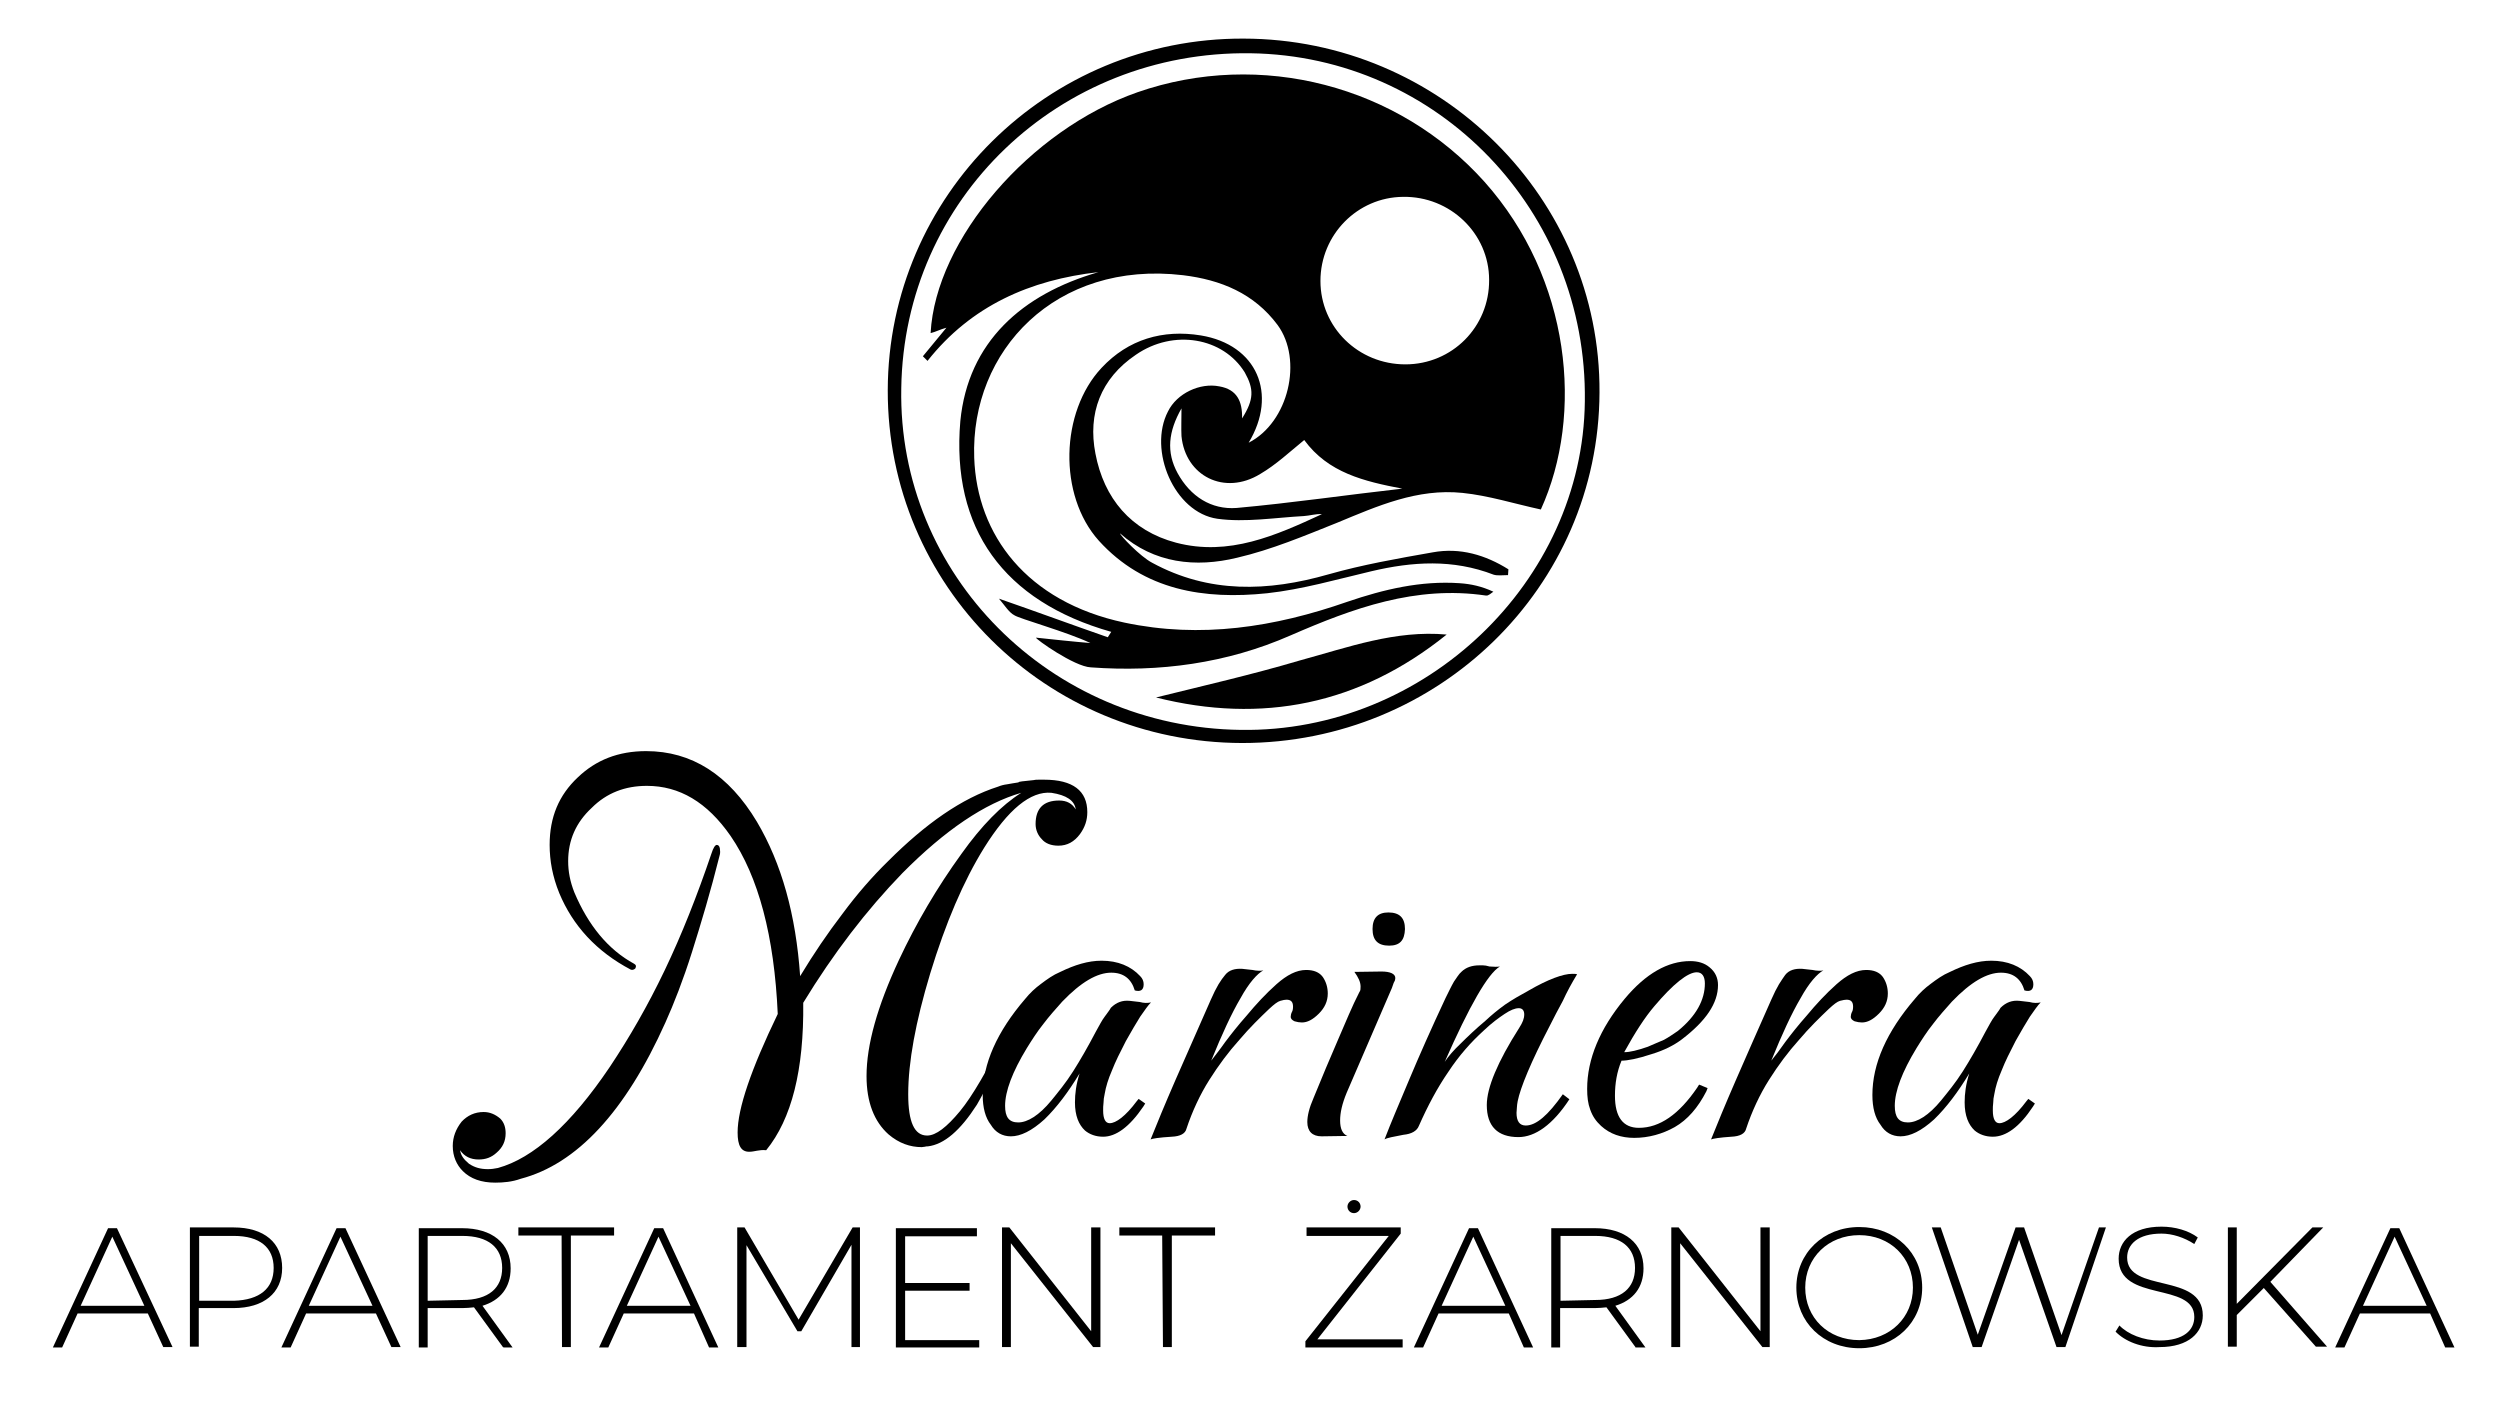 <?xml version="1.0" encoding="utf-8"?>
<!-- Generator: Adobe Illustrator 24.2.0, SVG Export Plug-In . SVG Version: 6.00 Build 0)  -->
<svg version="1.0" id="Warstwa_1" xmlns="http://www.w3.org/2000/svg" xmlns:xlink="http://www.w3.org/1999/xlink" x="0px" y="0px"
	 width="647.7px" height="363px" viewBox="0 0 647.7 363" style="enable-background:new 0 0 647.7 363;" xml:space="preserve">
<path d="M321.8,192.5c-50.9-0.1-91.9-40.8-91.8-91.4c0.1-50.4,41.4-91.3,92.2-91.1c51,0.1,92.5,41.4,92.2,91.7
	C414.2,152.1,372.7,192.5,321.8,192.5z M321.5,189.1c47.7,0.7,88.6-38.4,89.1-85.1c0.7-49.3-38-89.5-86.6-90.2
	c-49.6-0.7-89.8,37.7-90.5,86.8C232.6,148.8,272,188.5,321.5,189.1z"/>
<path d="M320.5,144.5c9-2.1,17.5-5.7,26-9.1c10.4-4.3,20.7-8.9,32.4-7.7c6.8,0.7,13.4,2.8,20.3,4.3c11.2-24.6,7.8-59.8-14.6-84.9
	c-22.3-24.9-58-34.3-89.9-23.2c-27.8,9.7-52.3,38.1-53.6,62.4c1.3-0.3,2.3-0.9,4.1-1.4c-2.3,2.8-4.2,5.1-6.1,7.4
	c0.3,0.3,0.8,0.8,1.2,1.2c11.3-14.3,26.6-21,44.3-23c-19.8,5.7-33.8,18.1-35.8,38.6c-2.4,27.8,11.2,46.7,39.1,54.6
	c-0.3,0.5-0.6,0.9-0.9,1.4c-9.2-3.2-18.4-6.6-28.2-10c1.4,1.6,2.6,3.6,4,4.3c1.3,0.9,13.6,4.3,19.7,7.2c-3.8-0.3-10.4-1-14.1-1.4
	c-0.2,0.3,9.9,7.5,14.2,7.7c17.7,1.3,35.2-1,51.8-8.3c16.1-7,32.4-13,50.6-10.3c0.6,0.1,1.3-0.6,1.9-1c-3-1.4-5.8-2-8.7-2.2
	c-10.1-0.7-19.7,1.6-29.1,4.8c-18.9,6.6-38,9.6-57.8,5.4c-25.3-5.4-38.2-22.7-38.9-42.7c-1-27.7,21.1-51.2,54.1-47.3
	c9.8,1.2,18.4,4.7,24.5,12.9c6.6,9,2.9,25.2-7.5,30.5c7.6-12.6,2.2-25.4-12.4-27.8c-9.8-1.6-18.8,1-25.7,8.4
	c-10.7,11.4-11.3,33-0.7,44.8c11.7,12.9,27.3,15.3,43.6,13.6c9.1-1,18.1-3.6,27-5.7c10.6-2.5,21.1-3.2,31.7,0.9
	c1,0.3,2.4,0.1,3.7,0.1c0-0.5,0.1-1,0.1-1.5c-5.9-3.7-12.5-5.7-19.6-4.4c-9.1,1.6-18.2,3.2-27,5.7c-15.7,4.5-31,5-45.7-3
	c-3.1-1.6-8.4-7.2-8.3-7.6C299,146,309.8,147.1,320.5,144.5z M363.5,51c12.2-0.2,22.3,9.5,22.3,21.5c0.1,12.2-9.6,21.9-21.7,21.9
	c-12.2,0-22-9.6-22-21.6S351.7,51.1,363.5,51z M326.5,122.8c4.1-2.4,7.6-5.7,11.4-8.8c6.2,8.5,15.5,10.7,25.4,12.6
	c-14.3,1.6-28.5,3.7-42.9,5c-6.6,0.5-12-3-15.3-9c-3-5.5-2.4-10.8,1-16.8c0,3-0.1,5.1,0,7.2C307.1,123.3,317.2,128.5,326.5,122.8z
	 M283.8,117.5c-2-10.3,1.3-19.4,10.5-25.6c9.7-6.7,22.6-4.5,28.2,4.6c2.4,4.3,2.4,7-0.7,11.9c0.1-4.4-1.3-7.5-5.9-8.3
	c-5-1-11,1.8-13.3,6.5c-5.2,10,1.6,26.2,12.8,27.8c7.2,1,15-0.3,22.4-0.7c1.6-0.1,3-0.6,4.7-0.5c-11.9,5.5-24.1,11-37.8,7.4
	C293,137.5,286,129.1,283.8,117.5z"/>
<g>
	<path d="M128.3,306.4c-3.6,0-6.4-1-8.4-3c-1.6-1.6-2.6-3.8-2.6-6.5c0-2.3,0.8-4.4,2.3-6.3c1.5-1.6,3.4-2.5,5.7-2.5
		c1.6,0,3,0.6,4.3,1.7c1,1,1.4,2.3,1.4,3.8c0,2.1-0.8,3.7-2.3,5c-1.4,1.3-2.9,1.8-4.7,1.8c-2.1,0-3.7-0.8-4.8-2.4
		c0.2,1.4,1,2.4,2.3,3.5c1.5,1,3,1.4,4.9,1.4c0.9,0,1.6-0.1,2.6-0.3c9.1-2.5,18.9-11.2,29-26.2c5-7.5,9.8-15.8,14.2-25
		c4.4-9.2,8.4-19.3,12.1-30.2c0.5-1.6,1-2.3,1.4-2.3s0.7,0.3,0.8,0.9c0.1,0.6,0.1,1.2,0,1.6c-2.4,9.6-4.9,17.9-7.2,25.2
		c-2.3,7.3-4.7,13.4-6.9,18.3c-10.4,23.2-23,36.7-37.5,40.5C132.7,306.2,130.4,306.4,128.3,306.4z M194.1,298.4c-2.1,0-3-1.6-3-5
		c0-6.2,3.5-16.4,10.4-30.7c-0.9-20.2-5-35.6-12.2-46.1c-6.1-8.8-13.3-13-21.7-13c-5.6,0-10.4,1.8-14.3,5.7
		c-4.1,3.8-6.1,8.4-6.1,13.8c0,2.7,0.5,5.3,1.6,8.1c3.6,8.5,8.7,14.8,15.5,18.5c0.5,0.3,0.6,0.6,0.3,1.2c-0.3,0.3-0.8,0.5-1.2,0.3
		c-8.9-4.7-15-11.4-18.5-19.8c-0.9-2.2-1.5-4.3-1.9-6.3s-0.6-4.2-0.6-6.2c0-7.2,2.4-12.9,7.3-17.5c4.7-4.5,10.5-6.8,17.7-6.8
		c11.8,0,21.4,6.1,28.7,18.3c6.4,10.8,10.1,24.1,11.2,40c3.5-5.8,7.1-11.1,11-16.2c3.7-5,7.7-9.6,11.8-13.6
		c9.7-9.7,19.1-16.3,28.5-19.3c0.7-0.3,1.5-0.5,2.3-0.6c0.9-0.2,1.9-0.3,3-0.5c-0.2-0.2,1.2-0.3,4-0.6c0.3-0.1,0.9-0.1,1.4-0.1
		c0.5,0,0.9,0,1.2,0c7.5,0,11.2,2.9,11.2,8.4c0,2.1-0.6,3.9-1.9,5.7c-1.5,2-3.3,3-5.6,3c-1.9,0-3.4-0.6-4.3-1.7
		c-1-1-1.6-2.4-1.6-3.9c0-4,2-6.1,6.1-6.1c2,0,3.4,0.8,4.3,2.3c-0.3-2.3-2.4-3.7-6.3-4.3c-5.4-0.5-11.2,4.3-17.4,14.2
		c-5.4,8.7-10,19.5-14,32.6c-3.8,12.6-5.7,23-5.7,31.3c0,7.2,1.6,10.7,4.9,10.7c2.3,0,5.1-2.2,8.5-6.3c3.3-4,7.1-10.7,11.7-19.8
		c0.3-0.9,0.8-1.4,1.3-1.6h0.1c0.3,0,0.5,0.3,0.5,0.9c0,0.7-0.2,1.4-0.5,2.1c-4.8,9.6-7.7,15-8.7,16.7c-4.3,6.7-8.5,10.3-12.7,10.8
		c-0.3,0-0.5,0-0.8,0.1c-0.3,0-0.5,0.1-0.8,0.1c-3,0-5.9-1-8.6-3.3c-3.7-3.3-5.7-8.3-5.7-15.1c0-8.1,2.8-18.1,8.4-30.1
		c4.5-9.6,9.9-18.8,16.2-27.5c5.2-7.3,10.4-12.6,15.5-15.8c-9.4,2.7-19.7,9.6-30.8,20.8c-9.3,9.6-17.9,20.8-25.7,33.6
		c0.2,17.4-3,30.1-9.6,38.2C196.7,297.8,195.5,298.4,194.1,298.4z"/>
	<path d="M285.8,294.5c-1.9,0-3.5-0.6-4.7-1.6c-1.6-1.5-2.6-3.8-2.6-7.3c0-2.2,0.3-4.7,1.2-7.5c-2.9,4.8-5.9,8.8-9.1,11.9
		c-3.3,3-6.2,4.4-8.7,4.4c-2.2,0-4-1-5.2-3c-1.4-1.8-2.1-4.4-2.1-7.7c0-8.1,3.7-16.4,11-24.9c1.2-1.5,2.6-2.8,4.1-3.9
		c1.6-1.2,3.1-2.3,5-3.1c3.7-1.8,7.2-2.9,10.7-2.9c4.2,0,7.6,1.4,10,4c0.6,0.6,0.9,1.3,0.9,2.1c0,1.5-0.8,2-2.3,1.6
		c-0.9-3-2.9-4.6-6.1-4.6c-3.6,0-7.8,2.4-12.7,7.5c-1.6,1.8-3.4,3.8-4.9,5.8c-1.6,2-3,4.2-4.3,6.3c-3.7,6.1-5.6,11.1-5.6,14.9
		c0,2.9,1,4.3,3.4,4.3c2.4,0,5.4-1.8,8.6-5.7c1.7-2.1,3.7-4.5,5.6-7.5c1.9-3,3.8-6.3,5.9-10.3c0.9-1.6,1.6-3,2.3-3.9
		c0.7-1,1.3-1.7,1.6-2.3c1.4-1.4,3-2,4.9-1.8l2.6,0.3c1,0.3,2.1,0.3,2.9,0.1c-0.8,0.8-1.6,2-2.8,3.7c-1,1.6-2.3,3.8-3.7,6.3
		c-1.5,2.9-2.7,5.3-3.6,7.6c-1,2.3-1.6,4.3-1.9,6.1c-0.2,0.9-0.3,1.6-0.3,2.3c-0.1,0.7-0.1,1.4-0.1,2c0,2.2,0.6,3.3,1.7,3.3
		c1.6,0,4.1-1.8,7-5.7l0.5-0.6l1.7,1.2l-0.5,0.8C292.6,292,289.1,294.5,285.8,294.5z"/>
	<path d="M298.1,295.2c1.6-4,3.7-9.1,6.4-15.3c2.7-6.1,5.7-13,9.2-20.9c0.7-1.6,1.4-3,2-4c0.6-1,1.2-1.8,1.7-2.4
		c1-1.3,2.6-1.7,4.4-1.6l2.7,0.3c0.6,0.1,1,0.2,1.6,0.2c0.5,0,0.9,0,1.2-0.1c-1.6,0.9-3.7,3.2-5.9,7.2c-2.3,3.9-4.8,9.3-7.6,16.2
		c0.9-1.2,2.2-2.8,3.6-4.8c1.5-2,3.3-4.3,5.6-6.9c2.4-2.9,5-5.7,7.7-8.1c2.7-2.4,5.2-3.7,7.7-3.7c2,0,3.4,0.6,4.3,1.8
		c0.9,1.3,1.3,2.8,1.3,4.3c0,2-0.8,3.7-2.3,5.2c-1.6,1.6-3,2.3-4.4,2.3c-0.6,0-1.2-0.1-1.9-0.3c-0.6-0.3-1-0.6-1-1.2
		c0-0.3,0.1-0.8,0.3-1.2c0.2-0.3,0.3-0.8,0.3-1.4c0-1.3-0.6-1.8-1.7-1.8c-0.3,0-1,0.1-1.6,0.3c-0.7,0.2-1.6,0.9-2.9,2.1
		c-2.3,2.2-5,4.8-7.7,8c-2.8,3.1-5.4,6.6-7.8,10.4s-4.4,8.1-5.9,12.6c-0.3,1.3-1.6,2-3.8,2.1C300.2,294.7,298.5,295,298.1,295.2z"/>
	<path d="M342.4,294.4c-2.4,0-3.7-1.3-3.7-3.7c0-1.6,0.5-3.7,1.6-6.2c2.2-5.4,4.3-10.4,6.3-15c2-4.6,3.7-8.8,5.6-12.5
		c0.3-0.3,0.3-0.9,0.3-1.4c0-1.2-0.6-2.4-1.6-3.8l7-0.1c2.3,0,3.6,0.6,3.6,1.7c0,0.3-0.1,0.7-0.3,1c-0.2,0.3-0.3,0.9-0.6,1.6
		l-11.7,27.1c-1.2,2.9-1.7,5.2-1.7,7.2c0,2.1,0.6,3.5,1.9,4L342.4,294.4L342.4,294.4z M359.9,245c-2.9,0-4.3-1.4-4.3-4.3
		c0-2.9,1.4-4.3,4.1-4.3c2.9,0,4.3,1.4,4.3,4.3C363.9,243.6,362.7,245,359.9,245z"/>
	<path d="M358.7,295.2c1.6-4.2,3.8-9.3,6.4-15.5s5.7-13.2,9.4-21.1c0.8-1.6,1.5-3.1,2.2-4.3c0.7-1,1.3-2,1.9-2.5
		c1.2-1.2,2.8-1.7,4.7-1.7c0.2,0,0.5,0,0.9,0c0.5,0,1,0.1,1.7,0.3c1.2,0.1,2.1,0.1,2.7,0c-3.1,1.8-7.9,10.2-14.3,24.7
		c1-1.5,2.3-3,4.2-4.8c1.7-1.7,3.8-3.7,6.3-5.8c1.6-1.5,3.3-2.9,5.1-4.2c1.9-1.3,4-2.5,6.2-3.7c5-2.9,8.9-4.3,11.2-4.3
		c0.6,0,1,0,1.3,0.1c-1.4,2.3-2.7,4.7-3.7,6.9c-1.2,2.2-2.3,4.3-3.3,6.3c-5,9.6-7.7,16.2-8.4,19.7c-0.1,0.6-0.2,1.2-0.2,1.6
		c0,0.5-0.1,1-0.1,1.4c0,2.2,0.8,3.3,2.4,3.3c2.7,0,5.8-2.7,9.6-8.1l1.7,1.3c-4.3,6.6-8.9,9.8-13.2,9.8c-5.4,0-8.2-2.8-8.2-8.3
		c0-4.5,2.8-11.2,8.4-20c0.9-1.4,1.3-2.4,1.3-3.5c0-1-0.5-1.6-1.4-1.6c-1,0-2.2,0.5-3.7,1.5s-3.3,2.3-5.4,4.3
		c-3.3,3-6.4,6.5-9.1,10.6c-2.9,4.2-5.4,8.9-7.7,14.1c-0.5,1.3-1.9,2.1-4,2.3C361,294.5,359.3,294.8,358.7,295.2z"/>
	<path d="M423.4,294.8c-3.4,0-6.3-1-8.6-3.1c-1.3-1.2-2.2-2.5-2.8-4.2c-0.6-1.6-0.8-3.3-0.8-5.4c0-7.7,3.3-15.6,9.7-23.3
		c5.5-6.6,11.2-9.8,17-9.8c2,0,3.7,0.5,5,1.6c1.5,1.2,2.2,2.8,2.2,4.6c0,4.7-3.1,9.3-9.4,14.1c-2,1.5-4.5,2.8-7.8,3.8
		c-3.6,1.2-6.3,1.7-7.8,1.7c-1.2,2.9-1.7,5.9-1.7,9.1c0,5.5,2.1,8.3,6.2,8.3c5.4,0,10.4-3.5,15.1-10.4l0.5-0.8l2.2,0.9l-0.3,0.8
		c-2.2,4.3-4.9,7.4-8.2,9.3C430.7,293.8,427.1,294.8,423.4,294.8z M420.8,272.6c1.5,0,3.5-0.5,6.1-1.4c1.5-0.6,2.9-1.3,4.2-1.8
		c1.3-0.7,2.4-1.5,3.6-2.3c4.8-3.9,7-8.1,7-12.3c0-1.8-0.7-2.9-2.1-2.9c-2.3,0-6.1,3-11,8.8C426.2,263.5,423.6,267.5,420.8,272.6z"
		/>
	<path d="M443.3,295.2c1.6-4,3.7-9.1,6.4-15.3c2.7-6.2,5.7-13,9.2-20.9c0.7-1.6,1.4-3,2-4c0.6-1,1.2-1.8,1.6-2.4
		c1-1.3,2.6-1.7,4.4-1.6l2.7,0.3c0.6,0.1,1,0.2,1.6,0.2c0.6,0,0.9,0,1.2-0.1c-1.6,0.9-3.7,3.2-5.9,7.2c-2.3,3.9-4.8,9.3-7.6,16.2
		c1-1.2,2.2-2.8,3.6-4.8c1.5-2,3.3-4.3,5.6-6.9c2.4-2.9,5-5.7,7.7-8.1c2.7-2.4,5.2-3.7,7.7-3.7c2,0,3.4,0.6,4.3,1.8
		c0.9,1.3,1.3,2.8,1.3,4.3c0,2-0.8,3.7-2.3,5.2c-1.6,1.6-3,2.3-4.4,2.3c-0.6,0-1.2-0.1-1.9-0.3c-0.6-0.3-1-0.6-1-1.2
		c0-0.3,0.1-0.8,0.3-1.2c0.2-0.3,0.3-0.8,0.3-1.4c0-1.3-0.6-1.8-1.7-1.8c-0.3,0-1,0.1-1.7,0.3s-1.6,0.9-2.9,2.1
		c-2.3,2.2-5,4.8-7.7,8c-2.8,3.1-5.4,6.6-7.8,10.4c-2.4,3.8-4.4,8.1-5.9,12.6c-0.3,1.3-1.6,2-3.8,2.1
		C445.5,294.7,443.8,295,443.3,295.2z"/>
	<path d="M516.3,294.5c-1.9,0-3.5-0.6-4.7-1.6c-1.6-1.5-2.6-3.8-2.6-7.3c0-2.2,0.3-4.7,1.2-7.5c-2.9,4.8-5.9,8.8-9.1,11.9
		c-3.3,3-6.2,4.4-8.7,4.4c-2.2,0-4-1-5.2-3c-1.4-1.8-2.1-4.4-2.1-7.7c0-8.1,3.7-16.4,11-24.9c1.2-1.5,2.6-2.8,4.1-3.9
		c1.6-1.2,3.1-2.3,5-3.1c3.7-1.8,7.2-2.9,10.7-2.9c4.2,0,7.6,1.4,10,4c0.6,0.6,0.9,1.3,0.9,2.1c0,1.5-0.8,2-2.3,1.6
		c-0.9-3-2.9-4.6-6.1-4.6c-3.6,0-7.8,2.4-12.7,7.5c-1.6,1.8-3.4,3.8-4.9,5.8c-1.6,2-3,4.2-4.3,6.3c-3.7,6.1-5.6,11.1-5.6,14.9
		c0,2.9,1,4.3,3.4,4.3c2.4,0,5.4-1.8,8.6-5.7c1.7-2.1,3.7-4.5,5.6-7.5c1.9-3,3.8-6.3,5.9-10.3c0.9-1.6,1.6-3,2.3-3.9
		c0.7-1,1.3-1.7,1.6-2.3c1.4-1.4,3-2,4.9-1.8l2.6,0.3c1,0.3,2.1,0.3,2.9,0.1c-0.8,0.8-1.6,2-2.8,3.7c-1,1.6-2.3,3.8-3.7,6.3
		c-1.5,2.9-2.7,5.3-3.6,7.6c-1,2.3-1.6,4.3-1.9,6.1c-0.2,0.9-0.3,1.6-0.3,2.3c-0.1,0.7-0.1,1.4-0.1,2c0,2.2,0.6,3.3,1.7,3.3
		c1.6,0,4.1-1.8,7-5.7l0.5-0.6l1.7,1.2l-0.5,0.8C523.2,292,519.7,294.5,516.3,294.5z"/>
</g>
<g>
	<path d="M38.3,340.3H20.1l-4,8.8h-2.4L28,318.2h2.3L44.7,349h-2.4L38.3,340.3z M37.4,338.3l-8.3-17.9l-8.2,17.9H37.4z"/>
	<path d="M73.1,328.5c0,6.5-4.8,10.4-12.6,10.4h-9v10h-2.3V318h11.3C68.5,318,73.1,322,73.1,328.5z M70.9,328.5
		c0-5.3-3.6-8.3-10.3-8.3h-9V337h9C67.3,336.8,70.9,333.8,70.9,328.5z"/>
	<path d="M97.4,340.3H79.3l-4,8.8h-2.4l14.3-30.9h2.3l14.3,30.8h-2.4L97.4,340.3z M96.5,338.3l-8.3-17.9l-8.2,17.9H96.5z"/>
	<path d="M130.3,349l-7.5-10.3c-1,0.1-2,0.2-3,0.2h-9v10.2h-2.3v-30.9h11.2c7.8,0,12.6,3.9,12.6,10.4c0,5-2.7,8.3-7.3,9.7l7.8,10.8
		h-2.4V349z M119.8,336.8c6.8,0,10.3-3.1,10.3-8.3c0-5.3-3.6-8.3-10.3-8.3h-9V337L119.8,336.8L119.8,336.8z"/>
	<path d="M145.5,320.1h-11.2V318h24.8v2.1h-11.2V349h-2.3L145.5,320.1L145.5,320.1z"/>
	<path d="M179.8,340.3h-18.2l-4,8.8h-2.4l14.3-30.9h2.3l14.3,30.9h-2.4L179.8,340.3z M178.9,338.3l-8.3-17.9l-8.2,17.9H178.9z"/>
	<path d="M220.6,349v-26.5l-13,22.4h-1l-13.2-22.3V349H191V318h1.9l14,23.9l14-23.9h1.9V349H220.6z"/>
	<path d="M253.7,347v2.1h-21.6v-30.9h21v2.1h-18.6v12.1h16.7v2h-16.7v12.8h19.2V347z"/>
	<path d="M285.1,318V349h-1.9l-21.3-26.9V349h-2.3V318h1.9l21.2,26.9V318H285.1z"/>
	<path d="M301.1,320.1H290V318h24.8v2.1h-11.2V349h-2.3L301.1,320.1L301.1,320.1z"/>
	<path d="M363.4,347v2.1h-25.2v-1.6l21.6-27.3h-21.3V318h24.4v1.6L341.3,347H363.4z M349.1,312.6c0-0.9,0.8-1.7,1.7-1.7
		c1,0,1.7,0.8,1.7,1.7s-0.8,1.7-1.7,1.7C349.8,314.3,349.1,313.5,349.1,312.6z"/>
	<path d="M390.9,340.3h-18.2l-4,8.8h-2.4l14.3-30.9h2.3l14.3,30.9h-2.4L390.9,340.3z M390,338.3l-8.3-17.9l-8.2,17.9H390z"/>
	<path d="M423.7,349l-7.5-10.3c-1,0.1-2,0.2-3,0.2h-9v10.2h-2.3v-30.9h11.3c7.8,0,12.6,3.9,12.6,10.4c0,5-2.7,8.3-7.3,9.7l7.8,10.8
		h-2.6V349z M413.3,336.8c6.8,0,10.3-3.1,10.3-8.3c0-5.3-3.6-8.3-10.3-8.3h-9V337L413.3,336.8L413.3,336.8z"/>
	<path d="M458.5,318V349h-1.9l-21.3-26.9V349H433V318h1.9l21.2,26.9V318H458.5z"/>
	<path d="M465.4,333.6c0-8.9,7-15.7,16.3-15.7c9.3,0,16.3,6.7,16.3,15.7c0,9-7,15.7-16.3,15.7C472.3,349.3,465.4,342.5,465.4,333.6z
		 M495.6,333.6c0-7.8-5.9-13.6-13.9-13.6c-8,0-14,5.8-14,13.6s5.9,13.6,14,13.6C489.7,347.1,495.6,341.3,495.6,333.6z"/>
	<path d="M545.6,318L535.1,349h-2.3l-9.7-27.8l-9.7,27.8h-2.3L500.5,318h2.3l9.6,27.8l9.8-27.8h2.2l9.7,27.9l9.7-27.9H545.6z"/>
	<path d="M548.1,345l1-1.6c2.2,2.3,6.2,3.9,10.4,3.9c6.3,0,9-2.7,9-6.1c0-9.2-19.6-3.7-19.6-15.1c0-4.4,3.4-8.3,11.1-8.3
		c3.5,0,7,1,9.4,2.8l-0.9,1.7c-2.6-1.7-5.7-2.7-8.5-2.7c-6.1,0-8.9,2.8-8.9,6.2c0,9.3,19.6,3.8,19.6,15c0,4.4-3.6,8.2-11.2,8.2
		C554.9,349.3,550.5,347.5,548.1,345z"/>
	<path d="M586.5,333.7l-7,7v8.2h-2.3V318h2.3v19.8l19.6-19.8h2.8l-13.7,14.1l14.7,16.8H600L586.5,333.7z"/>
	<path d="M629.6,340.3h-18.2l-4,8.8H605l14.3-30.9h2.3l14.3,30.9h-2.4L629.6,340.3z M628.7,338.3l-8.3-17.9l-8.2,17.9H628.7z"/>
</g>
<path d="M374.8,164.4c-22.6,18.2-47.9,23.2-75.3,16.3c12.1-3,24.8-5.9,37.3-9.6C349.3,167.7,361.5,163.2,374.8,164.4z"/>
</svg>
